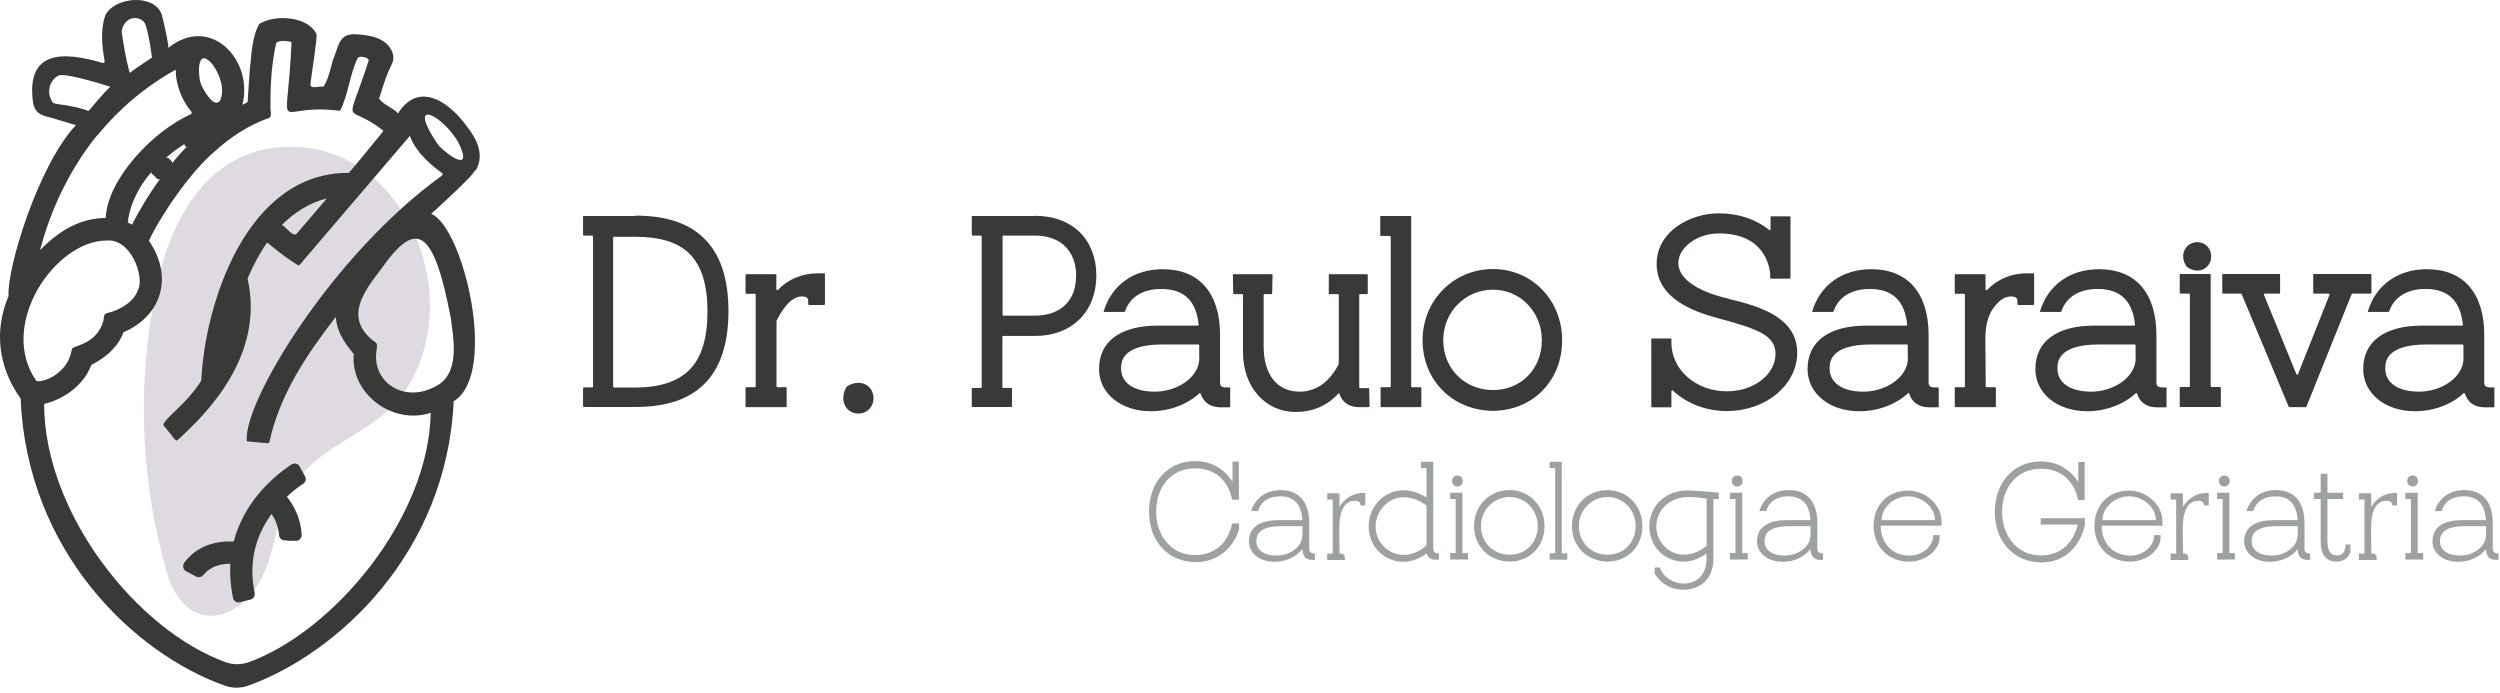 <svg xmlns="http://www.w3.org/2000/svg" width="404" height="112" viewBox="0 0 404 112" fill="none"><path d="M102.677 34.904H94.337C94.337 34.904 94.222 34.962 94.222 35.019V37.953C94.222 37.953 94.279 38.068 94.337 38.068H95.717C95.717 38.068 95.832 38.126 95.832 38.183V62.487C95.832 62.487 95.775 62.602 95.717 62.602H94.337C94.337 62.602 94.222 62.659 94.222 62.717V65.651C94.222 65.651 94.279 65.766 94.337 65.766H102.649C107.538 65.766 111.133 64.615 113.664 62.199C116.368 59.639 117.72 55.613 117.72 50.263C117.72 44.913 116.339 40.915 113.636 38.384C111.133 35.997 107.538 34.847 102.677 34.847V34.904ZM99.082 38.384C99.082 38.384 99.14 38.269 99.197 38.269H102.562C102.562 38.269 102.649 38.269 102.706 38.269C106.704 38.269 109.551 39.161 111.421 41.002C113.377 42.958 114.326 46.006 114.326 50.321C114.326 54.692 113.377 57.799 111.392 59.783C109.494 61.681 106.589 62.631 102.505 62.631H99.197C99.197 62.631 99.082 62.573 99.082 62.516V38.384Z" fill="#373A36"></path><path d="M125.457 46.84V44.424C125.457 44.424 125.399 44.309 125.342 44.309H120.596C120.596 44.309 120.481 44.367 120.481 44.424V47.358C120.481 47.358 120.538 47.473 120.596 47.473H122.005C122.005 47.473 122.12 47.531 122.12 47.588V62.458C122.12 62.458 122.063 62.573 122.005 62.573H120.596C120.596 62.573 120.481 62.631 120.481 62.688V65.679C120.481 65.679 120.538 65.794 120.596 65.794H127.01C127.01 65.794 127.125 65.737 127.125 65.679V62.688C127.125 62.688 127.067 62.573 127.01 62.573H125.601C125.601 62.573 125.485 62.516 125.485 62.458V51.902C125.485 51.902 125.485 51.874 125.485 51.845C126.118 50.551 127.643 47.904 129.541 47.904C130.605 47.904 130.605 48.394 130.605 48.652V49.17C130.605 49.17 130.663 49.285 130.72 49.285H133.194C133.194 49.285 133.309 49.228 133.309 49.17V44.281C133.309 44.281 133.251 44.166 133.194 44.166H132.216C129.598 44.166 127.412 45.086 125.687 46.869C125.601 46.955 125.485 46.869 125.485 46.783L125.457 46.84Z" fill="#373A36"></path><path d="M136.846 62.458C136.846 62.458 136.818 62.487 136.818 62.516C135.495 64.73 136.76 66.83 138.716 66.83C140.125 66.83 141.161 65.766 141.161 64.328C141.161 62.343 139.061 61.049 136.846 62.458Z" fill="#373A36"></path><path d="M167.276 34.904H157.152C157.152 34.904 157.037 34.962 157.037 35.019V37.953C157.037 37.953 157.095 38.068 157.152 38.068H158.533C158.533 38.068 158.648 38.126 158.648 38.183V62.573C158.648 62.573 158.59 62.688 158.533 62.688H157.152C157.152 62.688 157.037 62.746 157.037 62.803V65.651C157.037 65.651 157.095 65.766 157.152 65.766H163.422C163.422 65.766 163.537 65.708 163.537 65.651V62.803C163.537 62.803 163.48 62.688 163.422 62.688H162.099C162.099 62.688 161.984 62.631 161.984 62.573V54.405C161.984 54.405 162.042 54.29 162.099 54.29H167.276C173.201 54.29 177.17 50.378 177.17 44.539C177.17 38.701 173.287 34.875 167.276 34.875V34.904ZM173.891 44.568C173.891 46.495 173.345 48.077 172.223 49.199C171.044 50.407 169.29 51.011 167.161 51.011H162.128C162.128 51.011 162.013 50.953 162.013 50.896V38.183C162.013 38.183 162.07 38.068 162.128 38.068H167.219C171.36 38.068 173.863 40.484 173.92 44.539L173.891 44.568Z" fill="#373A36"></path><path d="M197.85 62.573C197.275 62.573 197.16 62.113 197.16 61.854V54.117C197.16 47.358 193.795 43.504 187.898 43.504C183.21 43.504 179.644 46.035 178.349 50.321V50.407H181.686C181.743 50.407 181.772 50.378 181.801 50.321C182.577 48.02 184.648 46.697 187.668 46.697C191.321 46.697 193.306 48.595 193.708 52.478C193.708 52.535 193.651 52.621 193.593 52.621H187.093C181.053 52.621 177.602 55.181 177.602 59.639C177.602 63.58 181.139 66.456 185.971 66.456C188.991 66.456 191.867 65.363 193.823 63.551C193.881 63.493 193.996 63.522 194.025 63.608C194.485 65.047 195.606 65.823 197.275 65.823H198.684C198.684 65.823 198.799 65.766 198.799 65.708V62.717C198.799 62.717 198.742 62.602 198.684 62.602H197.821L197.85 62.573ZM193.823 57.799C193.823 61.078 190.113 63.292 186.633 63.292C183.153 63.292 181.168 61.825 181.168 59.553C181.168 58.604 181.168 55.67 187.841 55.67H193.679C193.679 55.67 193.794 55.728 193.794 55.785V57.77L193.823 57.799Z" fill="#373A36"></path><path d="M219.766 62.717C219.766 62.717 219.651 62.659 219.651 62.602V47.646C219.651 47.646 219.709 47.531 219.766 47.531H220.917C220.917 47.531 221.032 47.473 221.032 47.416V44.424C221.032 44.424 220.974 44.309 220.917 44.309H214.848C214.848 44.309 214.733 44.367 214.733 44.424V47.416C214.733 47.416 214.791 47.531 214.848 47.531H216.229C216.229 47.531 216.344 47.588 216.344 47.646V58.776C216.344 58.776 216.344 58.805 216.344 58.834C214.791 61.797 212.662 63.292 210.016 63.292C206.392 63.292 204.206 60.56 204.206 55.958V47.646C204.206 47.646 204.264 47.531 204.321 47.531H205.472C205.472 47.531 205.587 47.473 205.587 47.416L205.644 44.424C205.644 44.424 205.587 44.309 205.529 44.309H199.345C199.345 44.309 199.23 44.367 199.23 44.424L199.288 47.416C199.288 47.416 199.346 47.531 199.403 47.531H200.755C200.755 47.531 200.87 47.588 200.87 47.646V56.878C200.841 62.487 204.436 66.571 209.383 66.571C212.145 66.571 214.532 65.536 216.257 63.608C216.315 63.551 216.43 63.551 216.459 63.637C216.861 64.96 217.983 65.794 219.536 65.794H221.204C221.204 65.794 221.319 65.737 221.319 65.679L221.262 62.832C221.262 62.832 221.204 62.717 221.147 62.717H219.738H219.766Z" fill="#373A36"></path><path d="M227.906 34.904H223.16C223.16 34.904 223.045 34.962 223.045 35.019V38.01C223.045 38.01 223.103 38.126 223.16 38.126H224.627C224.627 38.126 224.742 38.183 224.742 38.24V62.458C224.742 62.458 224.685 62.573 224.627 62.573H223.218C223.218 62.573 223.103 62.631 223.103 62.688V65.679C223.103 65.679 223.16 65.794 223.218 65.794H229.574C229.574 65.794 229.689 65.737 229.689 65.679V62.688C229.689 62.688 229.632 62.573 229.574 62.573H228.165C228.165 62.573 228.05 62.516 228.05 62.458V35.019C228.05 35.019 227.992 34.904 227.935 34.904H227.906Z" fill="#373A36"></path><path d="M241.28 43.475C234.895 43.475 229.89 48.537 229.89 54.98C229.89 61.423 234.665 66.312 241.28 66.398C247.751 66.312 252.44 61.509 252.44 54.98C252.44 48.451 247.521 43.475 241.251 43.475H241.28ZM241.28 46.812C245.681 46.812 249.161 50.407 249.161 54.98C249.161 59.553 245.853 63.033 241.28 63.033C236.707 63.033 233.227 59.582 233.227 54.98C233.227 50.378 236.822 46.812 241.28 46.812Z" fill="#373A36"></path><path d="M279.361 48.278C276.916 47.732 271.221 46.035 271.221 42.468C271.221 40.254 273.896 37.78 277.692 37.723C277.75 37.723 277.779 37.723 277.836 37.723C285.774 37.723 286.062 44.108 286.062 44.396V44.913C286.062 44.913 286.12 45.028 286.206 45.028H289.226C289.226 45.028 289.341 44.971 289.341 44.913V35.077C289.341 35.077 289.283 34.962 289.226 34.962H286.235C286.235 34.962 286.12 35.019 286.12 35.077V37.09C286.12 37.09 286.005 37.234 285.918 37.176C283.819 35.451 280.943 34.473 277.779 34.473C275.392 34.473 272.947 35.221 271.106 36.515C268.92 38.039 267.712 40.196 267.712 42.612C267.712 48.135 273.407 50.292 277.692 51.442C283.732 53.082 286.896 54.088 286.925 57.137C286.925 58.489 286.378 59.783 285.314 60.847C283.819 62.372 281.546 63.235 279.073 63.235C274.068 63.235 270.128 59.783 270.099 55.411V54.807C270.099 54.807 270.042 54.692 269.984 54.692H266.964C266.964 54.692 266.849 54.75 266.849 54.807V65.708C266.849 65.708 266.907 65.823 266.964 65.823H269.984C269.984 65.823 270.099 65.766 270.099 65.708V63.177C270.099 63.177 270.214 63.033 270.301 63.091C272.573 65.219 275.708 66.427 279.044 66.427C282.093 66.427 284.94 65.449 287.069 63.695C289.226 61.912 290.434 59.524 290.434 56.965C290.376 51.586 285.084 49.63 279.361 48.307V48.278Z" fill="#373A36"></path><path d="M320.864 46.84V44.424C320.864 44.424 320.806 44.309 320.749 44.309H316.003C316.003 44.309 315.888 44.367 315.888 44.424V47.358C315.888 47.358 315.945 47.473 316.003 47.473H317.412C317.412 47.473 317.527 47.531 317.527 47.588V62.458C317.527 62.458 317.47 62.573 317.412 62.573H316.003C316.003 62.573 315.888 62.631 315.888 62.688V65.679C315.888 65.679 315.945 65.794 316.003 65.794H322.417C322.417 65.794 322.532 65.737 322.532 65.679V62.688C322.532 62.688 322.474 62.573 322.417 62.573C321.957 62.573 321.497 62.573 321.008 62.573C320.95 62.573 320.893 62.516 320.893 62.458L320.835 55.153C320.835 52.995 321.036 51.011 322.503 49.314C323.107 48.595 323.941 47.904 324.948 47.904C326.012 47.904 326.012 48.394 326.012 48.652V49.17C326.012 49.17 326.07 49.285 326.127 49.285H328.601C328.601 49.285 328.716 49.228 328.716 49.17V44.281C328.716 44.281 328.658 44.166 328.601 44.166H327.623C325.005 44.166 322.82 45.086 321.094 46.869C321.008 46.955 320.893 46.869 320.893 46.783L320.864 46.84Z" fill="#373A36"></path><path d="M353.365 43.101C355.32 44.539 357.334 43.274 357.334 41.433C357.334 40.139 356.356 39.132 355.09 39.132C353.278 39.132 352.041 41.117 353.336 43.044C353.336 43.044 353.336 43.044 353.365 43.072V43.101Z" fill="#373A36"></path><path d="M357.104 44.281H352.358C352.358 44.281 352.243 44.338 352.243 44.396V47.329C352.243 47.329 352.3 47.444 352.358 47.444H353.767C353.767 47.444 353.882 47.502 353.882 47.559V62.429C353.882 62.429 353.825 62.544 353.767 62.544H352.358C352.358 62.544 352.243 62.602 352.243 62.659V65.651C352.243 65.651 352.3 65.766 352.358 65.766H358.772C358.772 65.766 358.887 65.708 358.887 65.651V62.659C358.887 62.659 358.829 62.544 358.772 62.544H357.362C357.362 62.544 357.247 62.487 357.247 62.429V44.396C357.247 44.396 357.19 44.281 357.132 44.281H357.104Z" fill="#373A36"></path><path d="M383.075 44.281H373.929C373.929 44.281 373.814 44.338 373.814 44.396V47.329C373.814 47.329 373.872 47.444 373.929 47.444H376.345C376.345 47.444 376.489 47.531 376.46 47.617L371.341 60.502C371.341 60.502 371.168 60.617 371.11 60.502L365.847 47.617C365.847 47.617 365.847 47.444 365.962 47.444H368.349C368.349 47.444 368.464 47.387 368.464 47.329V44.396C368.464 44.396 368.407 44.281 368.349 44.281H359.232C359.232 44.281 359.117 44.338 359.117 44.396V47.329C359.117 47.329 359.174 47.444 359.232 47.444H362.137C362.137 47.444 362.223 47.473 362.252 47.531L369.845 65.708C369.845 65.708 369.902 65.794 369.96 65.794H372.606C372.606 65.794 372.692 65.766 372.721 65.708L380.027 47.531C380.027 47.531 380.084 47.444 380.142 47.444H383.104C383.104 47.444 383.219 47.387 383.219 47.329V44.396C383.219 44.396 383.162 44.281 383.104 44.281H383.075Z" fill="#373A36"></path><path d="M312.35 62.573C311.775 62.573 311.66 62.113 311.66 61.854V54.117C311.66 47.358 308.295 43.504 302.399 43.504C297.711 43.504 294.144 46.035 292.85 50.321V50.407H296.186C296.244 50.407 296.273 50.378 296.301 50.321C297.078 48.02 299.149 46.697 302.169 46.697C305.821 46.697 307.806 48.595 308.209 52.478C308.209 52.535 308.151 52.621 308.093 52.621H301.593C295.553 52.621 292.102 55.181 292.102 59.639C292.102 63.58 295.64 66.456 300.472 66.456C303.492 66.456 306.368 65.363 308.324 63.551C308.381 63.493 308.496 63.522 308.525 63.608C308.985 65.047 310.107 65.823 311.775 65.823H313.184C313.184 65.823 313.299 65.766 313.299 65.708V62.717C313.299 62.717 313.242 62.602 313.184 62.602H312.321L312.35 62.573ZM308.324 57.799C308.324 61.078 304.613 63.292 301.133 63.292C297.653 63.292 295.669 61.825 295.669 59.553C295.669 58.604 295.668 55.67 302.341 55.67H308.18C308.18 55.67 308.295 55.728 308.295 55.785V57.77L308.324 57.799Z" fill="#373A36"></path><path d="M349.165 62.573C348.59 62.573 348.475 62.113 348.475 61.854V54.117C348.475 47.358 345.11 43.504 339.214 43.504C334.526 43.504 330.959 46.035 329.665 50.321V50.407H333.001C333.059 50.407 333.087 50.378 333.116 50.321C333.893 48.02 335.964 46.697 338.984 46.697C342.636 46.697 344.621 48.595 345.024 52.478C345.024 52.535 344.966 52.621 344.909 52.621H338.408C332.368 52.621 328.917 55.181 328.917 59.639C328.917 63.58 332.455 66.456 337.287 66.456C340.307 66.456 343.183 65.363 345.139 63.551C345.196 63.493 345.311 63.522 345.34 63.608C345.8 65.047 346.922 65.823 348.59 65.823H349.999C349.999 65.823 350.114 65.766 350.114 65.708V62.717C350.114 62.717 350.057 62.602 349.999 62.602H349.137L349.165 62.573ZM345.139 57.799C345.139 61.078 341.428 63.292 337.948 63.292C334.468 63.292 332.483 61.825 332.483 59.553C332.483 58.604 332.483 55.67 339.156 55.67H344.995C344.995 55.67 345.11 55.728 345.11 55.785V57.77L345.139 57.799Z" fill="#373A36"></path><path d="M402.144 62.573C401.569 62.573 401.454 62.113 401.454 61.854V54.117C401.454 47.358 398.089 43.504 392.193 43.504C387.505 43.504 383.938 46.035 382.644 50.321V50.407H385.98C386.038 50.407 386.067 50.378 386.095 50.321C386.872 48.02 388.943 46.697 391.963 46.697C395.615 46.697 397.6 48.595 398.003 52.478C398.003 52.535 397.945 52.621 397.888 52.621H391.388C385.348 52.621 381.896 55.181 381.896 59.639C381.896 63.58 385.434 66.456 390.266 66.456C393.286 66.456 396.162 65.363 398.118 63.551C398.175 63.493 398.29 63.522 398.319 63.608C398.779 65.047 399.901 65.823 401.569 65.823H402.978C402.978 65.823 403.093 65.766 403.093 65.708V62.717C403.093 62.717 403.036 62.602 402.978 62.602H402.116L402.144 62.573ZM398.118 57.799C398.118 61.078 394.407 63.292 390.927 63.292C387.447 63.292 385.463 61.825 385.463 59.553C385.463 58.604 385.463 55.67 392.135 55.67H397.974C397.974 55.67 398.089 55.728 398.089 55.785V57.77L398.118 57.799Z" fill="#373A36"></path><path d="M199.115 80.751C198.511 77.759 196.469 75.689 193.133 75.689C189.164 75.689 186.834 78.795 186.834 82.649C186.834 86.503 189.221 89.696 193.104 89.696C196.441 89.696 198.483 87.625 199.115 84.576H200.237V85.525C199.691 87.481 197.677 90.817 193.219 90.846C188.732 90.788 185.684 87.481 185.684 82.678C185.684 77.874 188.732 74.538 193.104 74.509C195.75 74.509 197.907 75.804 199.173 77.846V74.596H200.208V80.751H199.144H199.115Z" fill="#9EA1A2"></path><path d="M231.616 74.624V88.689C231.616 89.12 231.904 89.408 232.364 89.408H232.537V90.443H231.875C231.185 90.443 230.696 90.041 230.552 89.437C229.89 89.926 228.51 90.788 226.813 90.788C223.678 90.788 221.176 88.315 221.176 85.065C221.176 81.815 223.707 79.226 226.813 79.226C228.452 79.226 229.833 79.945 230.523 80.377V75.66H229.632V74.624H231.587H231.616ZM230.523 81.7C229.862 81.211 228.539 80.348 226.813 80.348C224.397 80.348 222.297 82.534 222.297 85.094C222.297 87.653 224.397 89.667 226.784 89.667C228.596 89.667 229.89 88.718 230.523 88.114V81.728V81.7Z" fill="#9EA1A2"></path><path d="M234.349 79.629H236.333V89.379H237.225V90.415H234.349V89.379H235.24V80.636H234.349V79.629ZM235.528 78.622C235.039 78.622 234.636 78.248 234.636 77.731C234.636 77.213 235.01 76.839 235.528 76.839C236.045 76.839 236.391 77.213 236.391 77.731C236.391 78.248 236.017 78.622 235.528 78.622Z" fill="#9EA1A2"></path><path d="M249.592 85.007C249.592 88.344 247.205 90.731 243.955 90.76C240.647 90.702 238.203 88.315 238.203 85.007C238.203 81.7 240.705 79.198 243.955 79.198C247.205 79.198 249.592 81.786 249.592 85.007ZM248.499 85.007C248.499 82.476 246.572 80.319 243.955 80.319C241.338 80.319 239.324 82.505 239.324 85.007C239.324 87.682 241.338 89.638 243.955 89.638C246.572 89.638 248.499 87.682 248.499 85.007Z" fill="#9EA1A2"></path><path d="M250.398 74.624H252.382V89.408H253.274V90.443H250.426V89.408H251.318V75.66H250.426V74.624H250.398Z" fill="#9EA1A2"></path><path d="M265.411 85.007C265.411 88.344 263.024 90.731 259.774 90.76C256.466 90.702 254.022 88.315 254.022 85.007C254.022 81.7 256.524 79.198 259.774 79.198C263.024 79.198 265.411 81.786 265.411 85.007ZM264.318 85.007C264.318 82.476 262.391 80.319 259.774 80.319C257.157 80.319 255.143 82.505 255.143 85.007C255.143 87.682 257.157 89.638 259.774 89.638C262.391 89.638 264.318 87.682 264.318 85.007Z" fill="#9EA1A2"></path><path d="M277.75 79.6V80.636H276.887V90.271C276.887 93.694 274.615 95.304 271.969 95.304C269.955 95.304 268.431 94.297 267.396 92.716V91.709H268.259C268.575 93.003 270.186 94.297 272.084 94.297C273.982 94.297 275.679 93.176 275.765 90.443V89.466C275.075 89.954 273.723 90.76 272.084 90.76C268.978 90.76 266.533 88.286 266.533 85.065C266.533 81.844 269.064 79.255 272.774 79.255C273.982 79.255 277.376 79.6 277.75 79.6ZM267.655 85.065C267.655 87.538 269.697 89.638 272.084 89.638C273.781 89.638 275.161 88.746 275.794 88.2V80.578C275.104 80.463 274.04 80.319 272.774 80.319C269.754 80.319 267.655 82.534 267.655 85.065Z" fill="#9EA1A2"></path><path d="M279.562 79.629H281.547V89.379H282.438V90.415H279.562V89.379H280.454V80.636H279.562V79.629ZM280.741 78.622C280.252 78.622 279.85 78.248 279.85 77.731C279.85 77.213 280.223 76.839 280.741 76.839C281.259 76.839 281.604 77.213 281.604 77.731C281.604 78.248 281.23 78.622 280.741 78.622Z" fill="#9EA1A2"></path><path d="M313.817 84.95H303.923C303.923 87.826 305.821 89.782 308.554 89.782C310.682 89.782 312.408 88.286 312.408 86.474H313.443V87.078C313.357 88.746 311.315 90.76 308.525 90.76C305.16 90.76 302.773 88.373 302.773 84.979C302.773 81.585 305.074 79.284 308.324 79.284C311.257 79.284 313.76 81.585 313.76 84.288V84.95H313.817ZM312.695 84.058C312.695 82.016 310.653 80.204 308.352 80.204C306.051 80.204 304.067 82.016 304.067 84.058H312.695Z" fill="#9EA1A2"></path><path d="M329.78 84.749V83.742H336.913V84.749C336.568 86.848 334.756 90.846 329.895 90.904C325.408 90.846 322.359 87.51 322.359 82.735C322.359 77.961 325.408 74.596 329.78 74.567C332.426 74.567 334.583 75.861 335.849 77.903V74.653H336.884V80.808H335.82C335.216 77.817 333.174 75.746 329.837 75.746C325.868 75.746 323.539 78.852 323.539 82.706C323.539 86.561 325.926 89.753 329.809 89.753C333.203 89.753 335.101 87.51 335.762 84.777H329.809L329.78 84.749Z" fill="#9EA1A2"></path><path d="M349.51 84.95H339.616C339.616 87.826 341.515 89.782 344.247 89.782C346.375 89.782 348.101 88.286 348.101 86.474H349.137V87.078C349.05 88.746 347.008 90.76 344.218 90.76C340.853 90.76 338.466 88.373 338.466 84.979C338.466 81.585 340.767 79.284 344.017 79.284C346.951 79.284 349.453 81.585 349.453 84.288V84.95H349.51ZM348.389 84.058C348.389 82.016 346.347 80.204 344.046 80.204C341.745 80.204 339.76 82.016 339.76 84.058H348.389Z" fill="#9EA1A2"></path><path d="M358.283 79.629H360.267V89.379H361.159V90.415H358.283V89.379H359.174V80.636H358.283V79.629ZM359.462 78.622C358.973 78.622 358.57 78.248 358.57 77.731C358.57 77.213 358.944 76.839 359.462 76.839C359.98 76.839 360.325 77.213 360.325 77.731C360.325 78.248 359.951 78.622 359.462 78.622Z" fill="#9EA1A2"></path><path d="M379.825 87.999V89.235C379.825 89.235 379.365 90.76 377.611 90.76C375.856 90.76 375.022 89.581 375.022 87.538V80.636H373.929V79.629H375.022V76.551H376.115V79.629H378.646V80.636H376.115V87.395C376.115 88.833 376.46 89.753 377.668 89.753C379.164 89.753 379.049 87.999 379.049 87.999H379.825Z" fill="#9EA1A2"></path><path d="M387.361 79.6V81.671H386.584C386.584 81.124 386.21 80.923 385.693 80.923C383.248 80.923 383.133 84.202 383.162 85.899C383.162 87.078 383.19 88.257 383.219 89.466C384.312 89.293 383.996 90.501 384.082 90.501H381.206V89.466H382.097V80.722H381.206V79.715H383.19V81.901C383.996 80.607 385.232 79.658 387.131 79.658H387.39L387.361 79.6Z" fill="#9EA1A2"></path><path d="M388.713 79.629H390.697V89.379H391.589V90.415H388.713V89.379H389.604V80.636H388.713V79.629ZM389.892 78.622C389.403 78.622 389 78.248 389 77.731C389 77.213 389.374 76.839 389.892 76.839C390.41 76.839 390.755 77.213 390.755 77.731C390.755 78.248 390.381 78.622 389.892 78.622Z" fill="#9EA1A2"></path><path d="M403.525 89.408C403.094 89.408 402.835 89.12 402.835 88.689V84.547C402.835 81.124 401.195 79.198 398.233 79.198C395.845 79.198 394.091 80.492 393.458 82.591H394.58C395.011 81.038 396.334 80.204 398.118 80.204C400.447 80.204 401.598 81.585 401.713 84.058H397.801C395.27 84.058 393.084 84.95 393.084 87.481C393.084 89.322 394.753 90.788 397.226 90.788C399.067 90.788 400.792 89.983 401.742 88.718C401.742 89.839 402.259 90.472 403.266 90.472H403.755V89.437H403.582L403.525 89.408ZM401.713 86.503C401.713 88.43 399.613 89.782 397.542 89.782C395.472 89.782 394.292 88.833 394.292 87.452C394.292 85.496 396.219 85.036 398.204 85.036H401.742V86.503H401.713Z" fill="#9EA1A2"></path><path d="M373.095 89.408C372.664 89.408 372.405 89.12 372.405 88.689V84.547C372.405 81.124 370.765 79.198 367.803 79.198C365.416 79.198 363.661 80.492 363.028 82.591H364.15C364.582 81.038 365.905 80.204 367.688 80.204C370.017 80.204 371.168 81.585 371.283 84.058H367.371C364.84 84.058 362.654 84.95 362.654 87.481C362.654 89.322 364.323 90.788 366.796 90.788C368.637 90.788 370.363 89.983 371.312 88.718C371.312 89.839 371.829 90.472 372.836 90.472H373.325V89.437H373.152L373.095 89.408ZM371.283 86.503C371.283 88.43 369.183 89.782 367.113 89.782C365.042 89.782 363.863 88.833 363.863 87.452C363.863 85.496 365.79 85.036 367.774 85.036H371.312V86.503H371.283Z" fill="#9EA1A2"></path><path d="M294.374 89.408C293.943 89.408 293.684 89.12 293.684 88.689V84.547C293.684 81.124 292.045 79.198 289.082 79.198C286.695 79.198 284.94 80.492 284.308 82.591H285.429C285.861 81.038 287.184 80.204 288.967 80.204C291.297 80.204 292.447 81.585 292.562 84.058H288.651C286.12 84.058 283.934 84.95 283.934 87.481C283.934 89.322 285.602 90.788 288.075 90.788C289.916 90.788 291.642 89.983 292.591 88.718C292.591 89.839 293.109 90.472 294.115 90.472H294.604V89.437H294.432L294.374 89.408ZM292.562 86.503C292.562 88.43 290.463 89.782 288.392 89.782C286.321 89.782 285.142 88.833 285.142 87.452C285.142 85.496 287.069 85.036 289.053 85.036H292.591V86.503H292.562Z" fill="#9EA1A2"></path><path d="M212.26 89.408C211.828 89.408 211.569 89.12 211.569 88.689V84.547C211.569 81.124 209.93 79.198 206.967 79.198C204.58 79.198 202.826 80.492 202.193 82.591H203.315C203.746 81.038 205.069 80.204 206.852 80.204C209.182 80.204 210.332 81.585 210.448 84.058H206.536C204.005 84.058 201.819 84.95 201.819 87.481C201.819 89.322 203.487 90.788 205.961 90.788C207.801 90.788 209.527 89.983 210.476 88.718C210.476 89.839 210.994 90.472 212.001 90.472H212.49V89.437H212.317L212.26 89.408ZM210.448 86.503C210.448 88.43 208.348 89.782 206.277 89.782C204.206 89.782 203.027 88.833 203.027 87.452C203.027 85.496 204.954 85.036 206.939 85.036H210.476V86.503H210.448Z" fill="#9EA1A2"></path><path d="M356.931 79.6V81.671H356.154C356.154 81.124 355.78 80.923 355.263 80.923C352.818 80.923 352.703 84.202 352.732 85.899C352.732 87.078 352.76 88.257 352.789 89.466C353.882 89.293 353.566 90.501 353.652 90.501H350.776V89.466H351.668V80.722H350.776V79.715H352.76V81.901C353.566 80.607 354.803 79.658 356.701 79.658H356.96L356.931 79.6Z" fill="#9EA1A2"></path><path d="M220.629 79.6V81.671H219.853C219.853 81.124 219.479 80.923 218.961 80.923C216.516 80.923 216.401 84.202 216.43 85.899C216.43 87.078 216.459 88.257 216.488 89.466C217.58 89.293 217.264 90.501 217.35 90.501H214.474V89.466H215.366V80.722H214.474V79.715H216.459V81.901C217.264 80.607 218.501 79.658 220.399 79.658H220.658L220.629 79.6Z" fill="#9EA1A2"></path><path d="M24.618 50.004C22.202 64.04 22.979 78.651 26.919 92.342C30.14 103.559 40.121 100.453 43.285 91.047C44.809 86.532 45.269 81.498 48.059 77.616C52.229 71.777 59.938 70.022 64.453 64.471C68.135 59.956 69.688 54.031 69.458 48.278C68.969 36.515 60.714 24.435 48.174 23.744C35.202 23.026 28.357 33.38 25.711 44.77C25.308 46.495 24.963 48.221 24.647 49.975L24.618 50.004Z" fill="#DFDAE1"></path><path d="M30.025 23.112C30.025 23.112 29.939 23.169 29.91 23.198C29.939 23.198 29.968 23.169 29.996 23.14L30.025 23.112Z" fill="#373A36"></path><path d="M29.939 23.169C29.968 23.169 30.025 23.112 30.054 23.083C30.025 23.083 29.997 23.112 29.968 23.14L29.939 23.169ZM17.14 38.873C17.14 38.873 17.284 38.96 17.37 38.931H17.543C17.543 38.931 17.255 38.873 17.14 38.873Z" fill="#373A36"></path><path d="M76.849 27.57C77.482 26.563 77.683 25.413 77.396 24.118C77.079 22.652 76.159 21.328 75.267 20.178C75.095 19.948 74.922 19.747 74.75 19.517C71.586 15.691 67.272 13.62 64.309 18.337C63.734 17.532 61.98 16.957 61.261 15.95C61.692 14.512 62.152 13.074 62.699 11.693C63.101 10.687 63.849 9.795 63.475 8.645C62.67 6.142 59.851 5.682 57.579 5.538C54.876 5.394 54.789 7.12 53.984 9.249C53.696 9.565 53.178 12.93 52.229 14.023C51.654 13.85 50.417 14.426 50.158 13.764C50.274 12.297 51.338 6.056 51.136 5.509C49.785 2.576 44.234 2.288 41.875 3.899C40.667 6.085 40.638 8.99 40.351 11.463C40.322 12.125 40.063 15.346 40.034 16.353C39.948 16.727 39.43 16.727 39.172 16.928C41.012 9.737 34.023 2.231 27.178 7.753C27.408 7.638 26.315 2.95 26.171 2.461C25.078 -1.106 18.434 -0.531 17.025 2.489C16.191 4.819 16.479 7.465 16.91 9.853C16.968 10.054 16.766 10.226 16.565 10.169C10.209 8.271 4.14 8.098 5.348 16.612C5.693 18.424 6.815 18.682 8.397 19.056C8.77 19.143 12.251 20.264 12.279 20.207C6.211 26.649 1.091 43.331 1.379 47.847C-0.951 53.34 -0.347 59.266 3.334 64.414C4.37 89.264 21.828 105.687 36.353 110.807C37.561 111.238 38.884 111.238 40.092 110.807C54.444 105.658 72.19 89.437 73.312 64.845C80.588 60.445 74.865 36.659 69.688 34.559C71.097 33.265 72.506 31.97 73.887 30.647C74.577 29.986 75.267 29.296 75.929 28.605C76.245 28.289 76.504 27.944 76.734 27.57H76.849ZM33.994 10.025C35.231 11.291 36.497 14.253 35.576 16.238C34.541 17.733 32.671 14.167 32.441 13.505C32.01 12.297 31.751 7.81 33.994 10.025ZM19.642 5.193C19.959 2.777 22.202 2.374 23.266 3.554C23.928 4.273 24.561 9.306 24.561 9.306C24.561 9.306 22.087 10.917 20.965 11.78C20.275 9.277 19.93 6.948 19.671 5.193H19.642ZM8.569 16.612C7.189 14.713 8.339 12.642 9.547 12.182C10.41 11.837 15.098 13.131 17.83 14.023C16.565 15.174 15.414 16.698 14.321 17.935C11.848 16.985 9.259 16.928 8.569 16.64V16.612ZM15.759 21.846C19.24 17.59 23.525 13.966 28.386 11.262C28.386 13.592 29.392 16.295 30.917 18.021C31.032 18.165 31.003 18.366 30.831 18.452C24.503 21.328 17.341 29.066 17.082 35.221C13.085 35.278 9.72 37.09 6.469 40.426C7.821 35.249 10.525 28.26 15.731 21.817L15.759 21.846ZM27.753 26.074C27.465 25.902 27.178 25.269 26.775 25.528C27.696 24.722 28.76 23.946 29.91 23.198C29.795 23.284 29.767 23.428 29.853 23.543C29.939 23.716 30.169 23.716 30.284 23.601C29.392 24.521 28.53 25.47 27.753 26.448C27.839 26.333 27.839 26.16 27.753 26.074ZM29.939 23.198C29.939 23.198 30.025 23.14 30.054 23.112C30.025 23.112 29.968 23.169 29.939 23.198ZM24.589 28.116C24.992 28.318 25.423 29.267 25.884 28.893C23.87 31.654 22.202 34.559 21.339 36.285C21.109 36.17 20.879 36.055 20.649 35.968C20.822 34.041 21.828 30.762 24.532 27.742C24.445 27.858 24.446 28.03 24.561 28.116H24.589ZM5.923 61.624C-0.491 52.593 8.885 38.902 17.169 38.873C21.109 38.442 23.381 44.626 22.317 46.84C21.397 49.429 18.032 50.407 18.003 50.407C16.795 50.694 16.852 50.637 16.709 51.845C15.731 55.239 12.768 55.728 11.819 56.188C11.56 56.245 11.532 57.022 11.445 57.195C10.697 60.013 7.677 61.739 5.923 61.595V61.624ZM72.852 51.413C73.283 54.721 74.232 59.668 71.126 61.998C65.719 65.593 59.966 61.912 60.858 56.562C61.002 55.498 61.002 55.526 60.139 54.922C54.933 50.579 60.139 45.69 62.555 42.152C67.3 36.026 70.119 36.917 72.852 51.442V51.413ZM71.471 28.346C53.782 41.002 39.143 65.162 39.891 71.317C39.891 71.317 42.422 71.547 43.256 71.633C43.4 71.633 43.515 71.547 43.543 71.403C45.212 63.752 49.554 57.281 54.271 51.212C54.415 53.944 56.227 56.044 57.176 57.223C56.572 63.407 63.216 68.757 69.602 66.715C69.314 83.627 54.013 101.977 40.207 107.01C38.999 107.442 37.676 107.442 36.468 107.01C22.087 101.833 7.16 82.879 7.131 65.277C9.489 64.73 13.257 62.889 14.782 58.949C16.248 58.23 18.923 56.562 19.959 53.686C25.538 51.356 28.386 45.316 24.072 38.902C25.797 35.105 30.773 27.714 34.771 24.406C37.302 22.105 40.293 20.149 43.572 19.028C44.004 18.596 43.601 17.704 43.716 17.072C43.658 13.764 43.917 10.083 44.636 6.948C45.298 6.344 46.736 6.717 47.11 6.775C46.419 23.198 43.889 16.468 54.933 17.906C56.227 15.662 56.601 11.607 57.838 9.335C58.183 8.932 59.765 9.335 59.564 9.824C55.796 21.472 55.767 16.238 61.922 21.098C61.922 21.127 61.922 21.185 61.922 21.213C60.081 23.457 58.269 25.729 56.371 27.944C39.919 27.8 33.103 48.998 32.528 61.509C29.968 65.507 26.775 67.376 26.373 68.671L27.351 69.879C27.581 69.994 28.328 71.489 28.702 71.115C33.189 67.031 42.853 57.597 40.006 45.028C40.868 42.986 41.904 41.002 43.169 39.19C46.304 41.749 46.362 41.663 48.088 42.814C48.203 42.9 48.346 42.871 48.462 42.756C52.977 37.464 61.749 27.225 66.236 21.961C67.272 24.866 70.292 27.167 71.413 27.944C71.557 28.059 71.557 28.26 71.413 28.375L71.471 28.346ZM52.833 32.057L47.858 37.867C47.081 38.068 46.448 36.889 45.557 36.342C47.541 34.358 49.928 32.804 52.833 32.057ZM70.637 23.169C65.057 14.742 72.88 19.43 74.577 24.147C76.044 28.088 71.154 24.09 70.637 23.169Z" fill="#373A36"></path><path d="M49.727 77.788L48.864 76.206L49.066 76.58L49.727 77.788Z" fill="#373A36"></path><path d="M46.362 80.29C47.311 81.441 48.605 83.569 48.749 86.417C48.749 86.963 48.346 87.423 47.771 87.395H46.908L45.959 87.308C45.499 87.308 45.125 86.934 45.096 86.474C44.981 85.007 44.406 83.828 43.889 83.052C41.703 86.043 40.006 90.271 41.156 95.822C41.242 96.311 40.955 96.771 40.495 96.886L38.769 97.317C38.251 97.461 37.733 97.116 37.647 96.598C37.245 94.643 37.129 92.802 37.216 91.105C35.921 91.105 34.081 91.392 32.873 92.917C32.585 93.262 32.096 93.377 31.694 93.176L30.831 92.716L30.083 92.313C29.594 92.054 29.45 91.421 29.766 90.961C31.866 88.027 35.26 87.366 37.762 87.51C38.568 84.49 40.006 82.045 41.444 80.233C43.543 77.587 45.873 75.861 47.11 75.056C47.57 74.768 48.174 74.912 48.433 75.401L48.836 76.149L49.296 76.983C49.526 77.414 49.382 77.932 48.979 78.191C48.346 78.594 47.397 79.284 46.362 80.262V80.29Z" fill="#373A36"></path></svg>